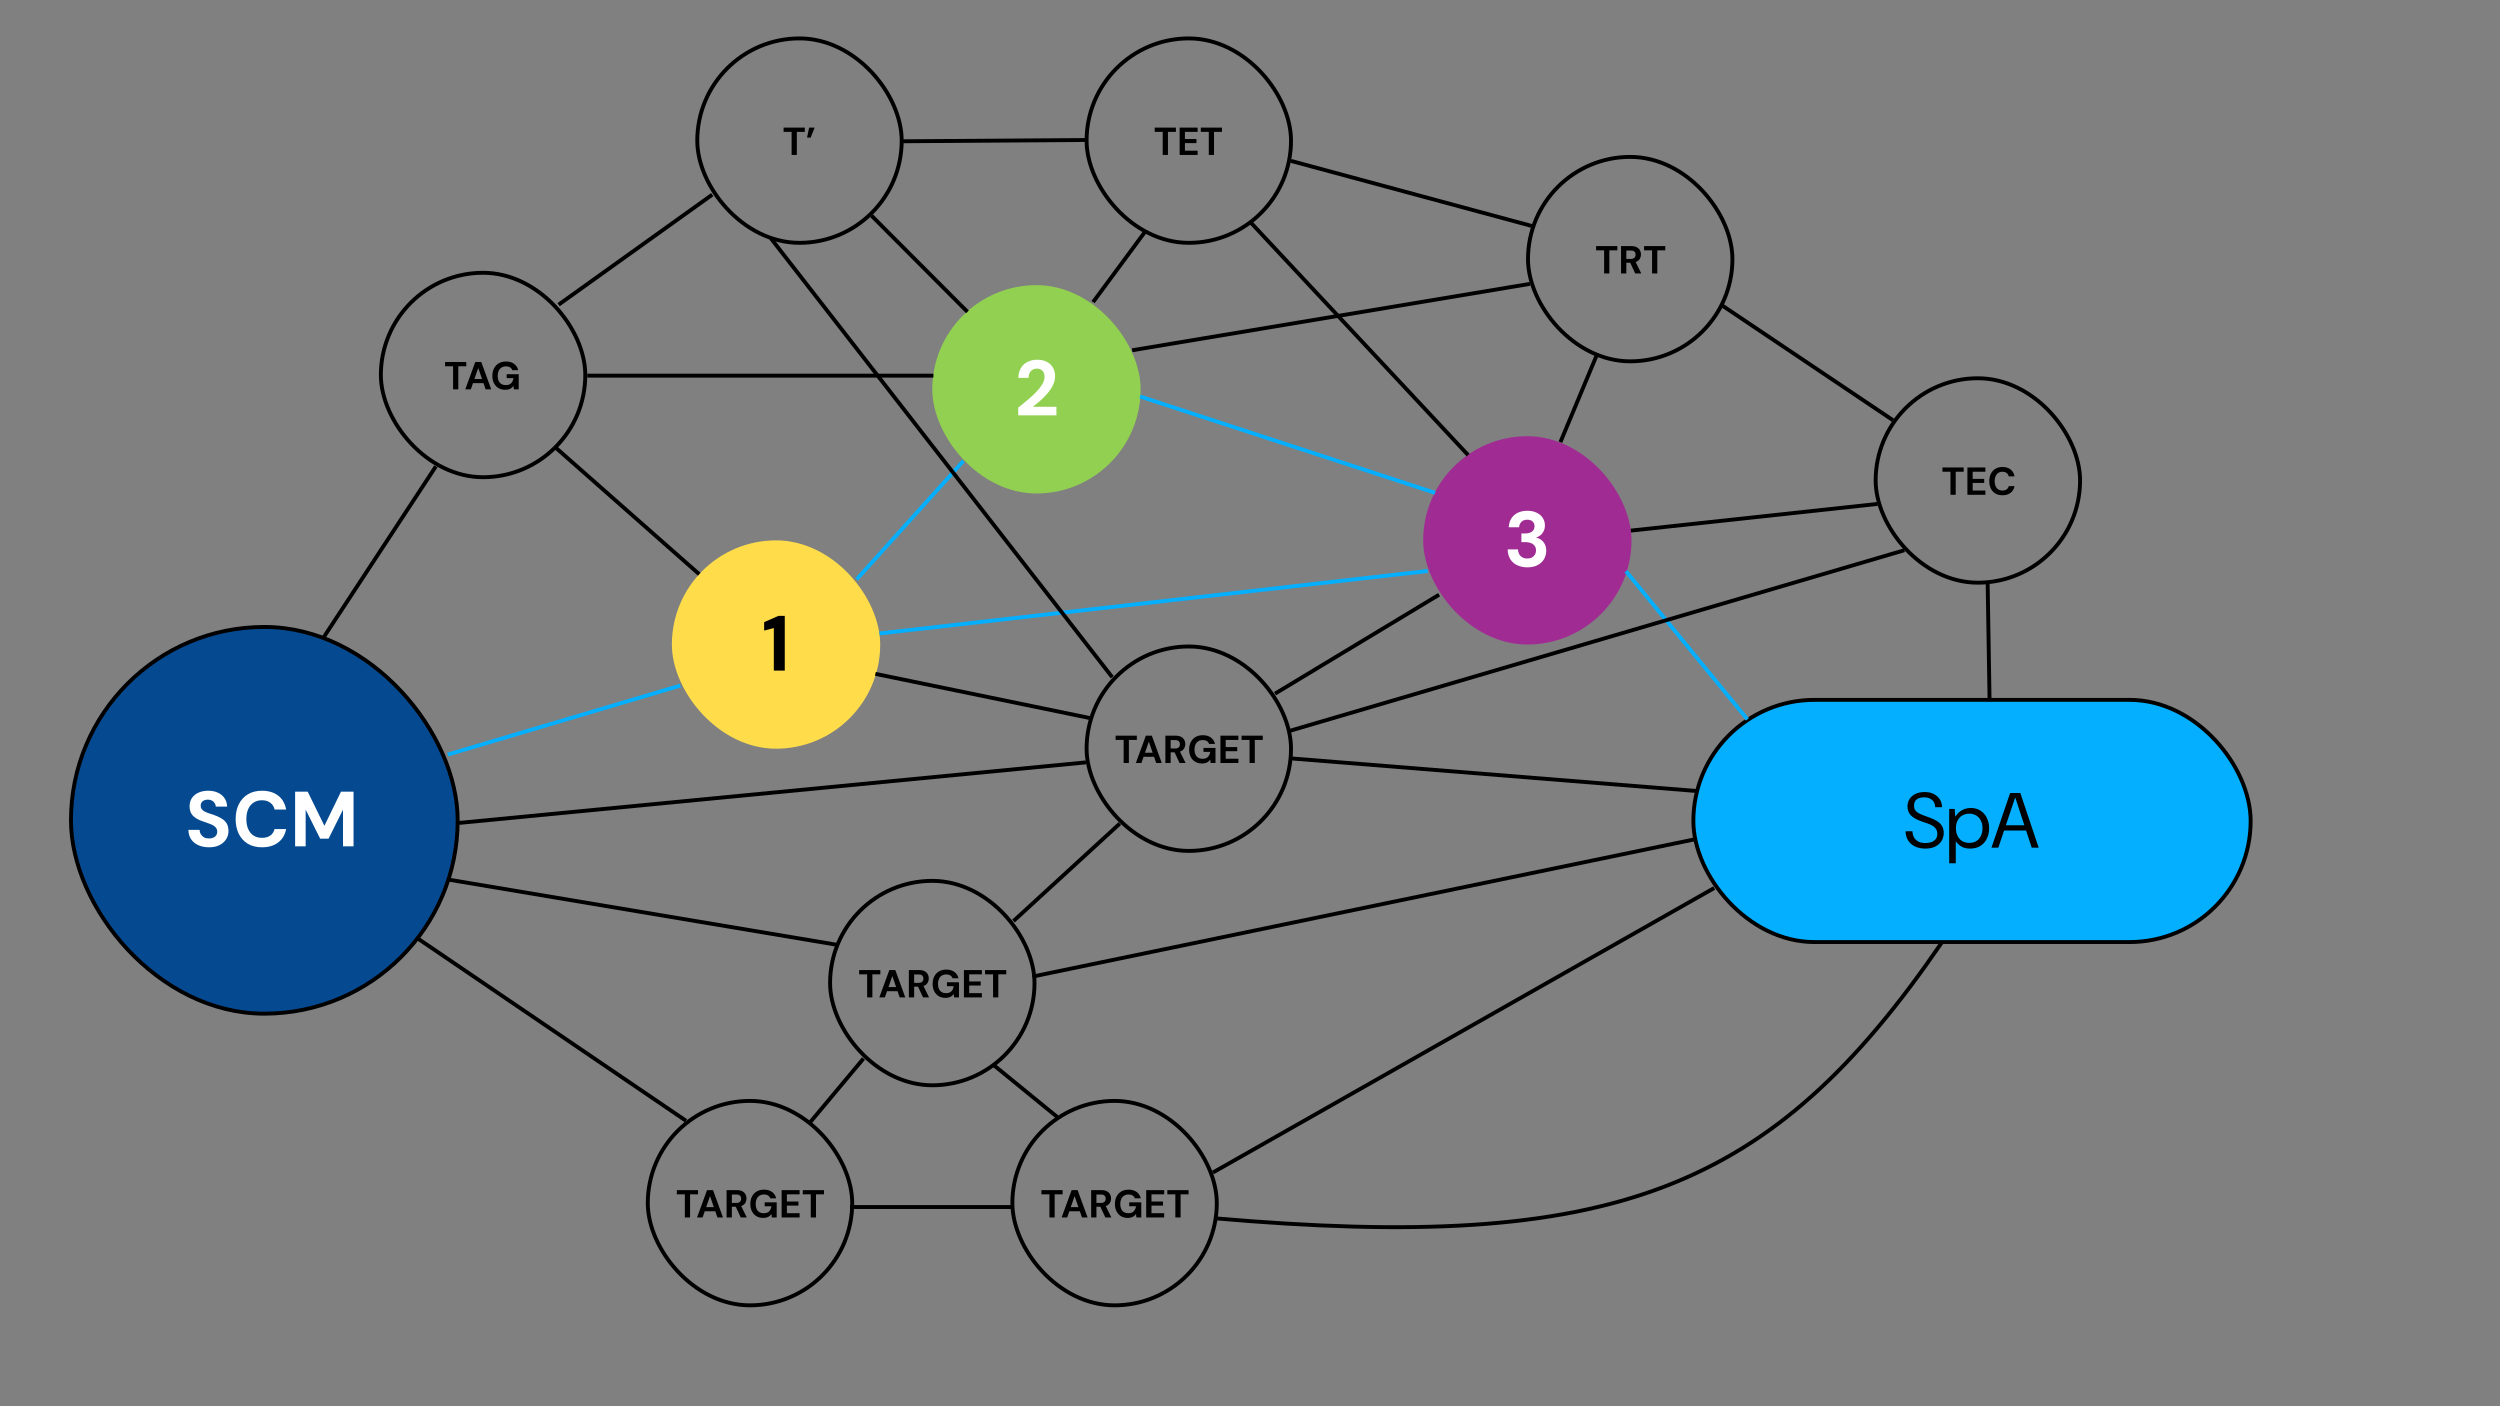 <svg width="1920" height="1080" viewBox="0 0 1920 1080" fill="none" xmlns="http://www.w3.org/2000/svg">
<rect x="0" y="0" width="1920" height="1080" fill="#808080" stroke="none"/>
<rect x="54.5" y="481.5" width="297" height="297" rx="148.5" fill="#054A91"/>
<rect x="54.5" y="481.5" width="297" height="297" rx="148.5" stroke="black" stroke-width="3"/>
<path d="M160.6 650.72C157.56 650.72 154.84 650.2 152.44 649.16C150.08 648.12 148.2 646.6 146.8 644.6C145.44 642.6 144.74 640.18 144.7 637.34H153.28C153.32 638.58 153.64 639.7 154.24 640.7C154.84 641.7 155.66 642.5 156.7 643.1C157.78 643.66 159.06 643.94 160.54 643.94C161.82 643.94 162.92 643.74 163.84 643.34C164.8 642.9 165.54 642.3 166.06 641.54C166.58 640.78 166.84 639.88 166.84 638.84C166.84 637.64 166.54 636.64 165.94 635.84C165.38 635.04 164.58 634.36 163.54 633.8C162.54 633.24 161.36 632.74 160 632.3C158.68 631.82 157.28 631.32 155.8 630.8C152.48 629.72 149.94 628.28 148.18 626.48C146.46 624.68 145.6 622.3 145.6 619.34C145.6 616.82 146.2 614.66 147.4 612.86C148.64 611.06 150.34 609.68 152.5 608.72C154.66 607.76 157.12 607.28 159.88 607.28C162.72 607.28 165.2 607.78 167.32 608.78C169.48 609.74 171.18 611.14 172.42 612.98C173.7 614.82 174.36 616.98 174.4 619.46H165.76C165.72 618.54 165.44 617.68 164.92 616.88C164.44 616.04 163.76 615.38 162.88 614.9C162 614.38 160.96 614.12 159.76 614.12C158.72 614.08 157.76 614.24 156.88 614.6C156.04 614.96 155.36 615.5 154.84 616.22C154.36 616.9 154.12 617.76 154.12 618.8C154.12 619.8 154.36 620.64 154.84 621.32C155.36 622 156.06 622.6 156.94 623.12C157.82 623.6 158.86 624.06 160.06 624.5C161.26 624.9 162.56 625.32 163.96 625.76C166.04 626.48 167.96 627.34 169.72 628.34C171.48 629.3 172.88 630.56 173.92 632.12C174.96 633.68 175.48 635.74 175.48 638.3C175.48 640.5 174.9 642.54 173.74 644.42C172.58 646.3 170.9 647.82 168.7 648.98C166.54 650.14 163.84 650.72 160.6 650.72ZM201.191 650.72C196.991 650.72 193.371 649.82 190.331 648.02C187.331 646.18 185.011 643.64 183.371 640.4C181.771 637.12 180.971 633.34 180.971 629.06C180.971 624.78 181.771 621 183.371 617.72C185.011 614.44 187.331 611.88 190.331 610.04C193.371 608.2 196.991 607.28 201.191 607.28C206.271 607.28 210.431 608.54 213.671 611.06C216.911 613.58 218.931 617.14 219.731 621.74H210.911C210.391 619.5 209.291 617.76 207.611 616.52C205.971 615.24 203.811 614.6 201.131 614.6C198.651 614.6 196.511 615.2 194.711 616.4C192.951 617.56 191.591 619.22 190.631 621.38C189.671 623.5 189.191 626.06 189.191 629.06C189.191 632.02 189.671 634.58 190.631 636.74C191.591 638.9 192.951 640.56 194.711 641.72C196.511 642.88 198.651 643.46 201.131 643.46C203.811 643.46 205.971 642.88 207.611 641.72C209.251 640.52 210.331 638.86 210.851 636.74H219.731C218.931 641.1 216.911 644.52 213.671 647C210.431 649.48 206.271 650.72 201.191 650.72ZM226.648 650V608H236.308L249.148 634.22L261.868 608H271.528V650H263.428V621.8L252.328 644.12H245.908L234.748 621.8V650H226.648Z" fill="white"/>
<rect x="1300.5" y="537.5" width="428" height="186" rx="93" fill="#03AFFE"/>
<rect x="1300.5" y="537.5" width="428" height="186" rx="93" stroke="black" stroke-width="3"/>
<path d="M1478.68 651.72C1475.6 651.72 1472.92 651.16 1470.64 650.04C1468.36 648.92 1466.6 647.36 1465.36 645.36C1464.12 643.36 1463.5 641.04 1463.5 638.4H1468.78C1468.78 640.04 1469.14 641.56 1469.86 642.96C1470.58 644.32 1471.68 645.42 1473.16 646.26C1474.64 647.06 1476.5 647.46 1478.74 647.46C1480.54 647.46 1482.12 647.2 1483.48 646.68C1484.84 646.16 1485.9 645.38 1486.66 644.34C1487.46 643.3 1487.86 642 1487.86 640.44C1487.86 638.88 1487.5 637.6 1486.78 636.6C1486.1 635.56 1485.16 634.7 1483.96 634.02C1482.76 633.34 1481.42 632.76 1479.94 632.28C1478.5 631.76 1477.02 631.24 1475.5 630.72C1471.86 629.44 1469.18 627.9 1467.46 626.1C1465.78 624.26 1464.94 622 1464.94 619.32C1464.94 617.2 1465.46 615.32 1466.5 613.68C1467.58 612 1469.1 610.68 1471.06 609.72C1473.06 608.76 1475.42 608.28 1478.14 608.28C1480.82 608.28 1483.14 608.78 1485.1 609.78C1487.1 610.78 1488.66 612.16 1489.78 613.92C1490.9 615.64 1491.46 617.64 1491.46 619.92H1486.18C1486.18 618.44 1485.86 617.14 1485.22 616.02C1484.58 614.9 1483.64 614.02 1482.4 613.38C1481.16 612.7 1479.6 612.36 1477.72 612.36C1476.24 612.36 1474.9 612.58 1473.7 613.02C1472.54 613.46 1471.62 614.16 1470.94 615.12C1470.3 616.08 1469.98 617.32 1469.98 618.84C1469.98 620.12 1470.24 621.18 1470.76 622.02C1471.28 622.86 1472.04 623.6 1473.04 624.24C1474.08 624.84 1475.34 625.44 1476.82 626.04C1478.34 626.6 1480.08 627.24 1482.04 627.96C1484.08 628.68 1485.9 629.54 1487.5 630.54C1489.14 631.5 1490.42 632.72 1491.34 634.2C1492.3 635.68 1492.78 637.56 1492.78 639.84C1492.78 641.88 1492.26 643.82 1491.22 645.66C1490.18 647.46 1488.62 648.92 1486.54 650.04C1484.46 651.16 1481.84 651.72 1478.68 651.72ZM1496.99 663V621.24H1501.19L1501.67 626.94H1501.91C1502.79 625.5 1503.83 624.32 1505.03 623.4C1506.23 622.44 1507.55 621.72 1508.99 621.24C1510.47 620.76 1512.01 620.52 1513.61 620.52C1516.49 620.52 1518.97 621.22 1521.05 622.62C1523.17 623.98 1524.79 625.84 1525.91 628.2C1527.07 630.56 1527.65 633.2 1527.65 636.12C1527.65 639.04 1527.07 641.68 1525.91 644.04C1524.79 646.4 1523.13 648.28 1520.93 649.68C1518.77 651.04 1516.11 651.72 1512.95 651.72C1510.19 651.72 1507.91 651.14 1506.11 649.98C1504.35 648.82 1502.99 647.52 1502.03 646.08V663H1496.99ZM1512.41 647.34C1514.49 647.34 1516.29 646.88 1517.81 645.96C1519.33 645 1520.49 643.68 1521.29 642C1522.13 640.32 1522.55 638.36 1522.55 636.12C1522.55 633.88 1522.13 631.92 1521.29 630.24C1520.49 628.56 1519.33 627.26 1517.81 626.34C1516.29 625.38 1514.49 624.9 1512.41 624.9C1510.33 624.9 1508.51 625.38 1506.95 626.34C1505.43 627.26 1504.25 628.56 1503.41 630.24C1502.57 631.92 1502.15 633.88 1502.15 636.12C1502.15 638.36 1502.57 640.32 1503.41 642C1504.25 643.68 1505.43 645 1506.95 645.96C1508.51 646.88 1510.33 647.34 1512.41 647.34ZM1529.45 651L1543.79 609H1551.59L1565.69 651H1560.35L1547.81 612.72H1547.57L1534.73 651H1529.45ZM1536.53 637.86L1537.97 633.78H1556.99L1558.43 637.86H1536.53Z" fill="black"/>
<rect x="834.5" y="496.5" width="157" height="157" rx="78.5" stroke="black" stroke-width="3"/>
<path d="M862.96 586V568.27H856.81V565H873.1V568.27H866.98V586H862.96ZM872.334 586L880.014 565H884.604L892.254 586H887.964L882.294 569.62L876.594 586H872.334ZM875.724 581.23L876.804 578.08H887.484L888.534 581.23H875.724ZM895.013 586V565H902.843C904.543 565 905.943 565.29 907.043 565.87C908.143 566.45 908.963 567.23 909.503 568.21C910.043 569.17 910.313 570.24 910.313 571.42C910.313 572.54 910.053 573.59 909.533 574.57C909.013 575.53 908.193 576.31 907.073 576.91C905.973 577.49 904.553 577.78 902.813 577.78H899.063V586H895.013ZM905.903 586L901.583 576.76H905.963L910.523 586H905.903ZM899.063 574.84H902.603C903.823 574.84 904.723 574.54 905.303 573.94C905.883 573.34 906.173 572.55 906.173 571.57C906.173 570.59 905.883 569.82 905.303 569.26C904.743 568.68 903.843 568.39 902.603 568.39H899.063V574.84ZM923.149 586.36C921.149 586.36 919.409 585.92 917.929 585.04C916.449 584.14 915.299 582.89 914.479 581.29C913.659 579.67 913.249 577.79 913.249 575.65C913.249 573.49 913.669 571.59 914.509 569.95C915.349 568.29 916.559 566.99 918.139 566.05C919.719 565.11 921.609 564.64 923.809 564.64C926.269 564.64 928.309 565.23 929.929 566.41C931.569 567.59 932.629 569.23 933.109 571.33H928.579C928.279 570.41 927.719 569.69 926.899 569.17C926.099 568.63 925.059 568.36 923.779 568.36C922.419 568.36 921.259 568.66 920.299 569.26C919.339 569.86 918.609 570.7 918.109 571.78C917.609 572.86 917.359 574.15 917.359 575.65C917.359 577.17 917.609 578.46 918.109 579.52C918.609 580.58 919.319 581.39 920.239 581.95C921.179 582.49 922.279 582.76 923.539 582.76C925.379 582.76 926.769 582.27 927.709 581.29C928.669 580.29 929.239 579 929.419 577.42H924.259V574.39H933.499V586H929.749L929.449 583.33C929.009 583.99 928.489 584.55 927.889 585.01C927.309 585.45 926.629 585.78 925.849 586C925.069 586.24 924.169 586.36 923.149 586.36ZM937.289 586V565H951.089V568.27H941.339V573.76H950.189V576.91H941.339V582.73H951.089V586H937.289ZM959.669 586V568.27H953.519V565H969.809V568.27H963.689V586H959.669Z" fill="black"/>
<rect x="292.5" y="209.5" width="157" height="157" rx="78.5" stroke="black" stroke-width="3"/>
<path d="M347.96 299V281.27H341.81V278H358.1V281.27H351.98V299H347.96ZM357.334 299L365.014 278H369.604L377.254 299H372.964L367.294 282.62L361.594 299H357.334ZM360.724 294.23L361.804 291.08H372.484L373.534 294.23H360.724ZM388.022 299.36C386.022 299.36 384.282 298.92 382.802 298.04C381.322 297.14 380.172 295.89 379.352 294.29C378.532 292.67 378.122 290.79 378.122 288.65C378.122 286.49 378.542 284.59 379.382 282.95C380.222 281.29 381.432 279.99 383.012 279.05C384.592 278.11 386.482 277.64 388.682 277.64C391.142 277.64 393.182 278.23 394.802 279.41C396.442 280.59 397.502 282.23 397.982 284.33H393.452C393.152 283.41 392.592 282.69 391.772 282.17C390.972 281.63 389.932 281.36 388.652 281.36C387.292 281.36 386.132 281.66 385.172 282.26C384.212 282.86 383.482 283.7 382.982 284.78C382.482 285.86 382.232 287.15 382.232 288.65C382.232 290.17 382.482 291.46 382.982 292.52C383.482 293.58 384.192 294.39 385.112 294.95C386.052 295.49 387.152 295.76 388.412 295.76C390.252 295.76 391.642 295.27 392.582 294.29C393.542 293.29 394.112 292 394.292 290.42H389.132V287.39H398.372V299H394.622L394.322 296.33C393.882 296.99 393.362 297.55 392.762 298.01C392.182 298.45 391.502 298.78 390.722 299C389.942 299.24 389.042 299.36 388.022 299.36Z" fill="black"/>
<rect x="535.5" y="29.5" width="157" height="157" rx="78.5" stroke="black" stroke-width="3"/>
<path d="M607.96 119V101.27H601.81V98H618.1V101.27H611.98V119H607.96ZM625.65 98L622.56 105.68H619.8L621.42 98H625.65Z" fill="black"/>
<rect x="834.5" y="29.5" width="157" height="157" rx="78.5" stroke="black" stroke-width="3"/>
<path d="M892.96 119V101.27H886.81V98H903.1V101.27H896.98V119H892.96ZM905.97 119V98H919.77V101.27H910.02V106.76H918.87V109.91H910.02V115.73H919.77V119H905.97ZM928.351 119V101.27H922.201V98H938.491V101.27H932.371V119H928.351Z" fill="black"/>
<rect x="1173.5" y="120.5" width="157" height="157" rx="78.5" stroke="black" stroke-width="3"/>
<path d="M1231.96 210V192.27H1225.81V189H1242.1V192.27H1235.98V210H1231.96ZM1244.97 210V189H1252.8C1254.5 189 1255.9 189.29 1257 189.87C1258.1 190.45 1258.92 191.23 1259.46 192.21C1260 193.17 1260.27 194.24 1260.27 195.42C1260.27 196.54 1260.01 197.59 1259.49 198.57C1258.97 199.53 1258.15 200.31 1257.03 200.91C1255.93 201.49 1254.51 201.78 1252.77 201.78H1249.02V210H1244.97ZM1255.86 210L1251.54 200.76H1255.92L1260.48 210H1255.86ZM1249.02 198.84H1252.56C1253.78 198.84 1254.68 198.54 1255.26 197.94C1255.84 197.34 1256.13 196.55 1256.13 195.57C1256.13 194.59 1255.84 193.82 1255.26 193.26C1254.7 192.68 1253.8 192.39 1252.56 192.39H1249.02V198.84ZM1268.79 210V192.27H1262.64V189H1278.93V192.27H1272.81V210H1268.79Z" fill="black"/>
<rect x="1440.5" y="290.5" width="157" height="157" rx="78.5" stroke="black" stroke-width="3"/>
<path d="M1497.96 380V362.27H1491.81V359H1508.1V362.27H1501.98V380H1497.96ZM1510.97 380V359H1524.77V362.27H1515.02V367.76H1523.87V370.91H1515.02V376.73H1524.77V380H1510.97ZM1537.88 380.36C1535.78 380.36 1533.97 379.91 1532.45 379.01C1530.95 378.09 1529.79 376.82 1528.97 375.2C1528.17 373.56 1527.77 371.67 1527.77 369.53C1527.77 367.39 1528.17 365.5 1528.97 363.86C1529.79 362.22 1530.95 360.94 1532.45 360.02C1533.97 359.1 1535.78 358.64 1537.88 358.64C1540.42 358.64 1542.5 359.27 1544.12 360.53C1545.74 361.79 1546.75 363.57 1547.15 365.87H1542.74C1542.48 364.75 1541.93 363.88 1541.09 363.26C1540.27 362.62 1539.19 362.3 1537.85 362.3C1536.61 362.3 1535.54 362.6 1534.64 363.2C1533.76 363.78 1533.08 364.61 1532.6 365.69C1532.12 366.75 1531.88 368.03 1531.88 369.53C1531.88 371.01 1532.12 372.29 1532.6 373.37C1533.08 374.45 1533.76 375.28 1534.64 375.86C1535.54 376.44 1536.61 376.73 1537.85 376.73C1539.19 376.73 1540.27 376.44 1541.09 375.86C1541.91 375.26 1542.45 374.43 1542.71 373.37H1547.15C1546.75 375.55 1545.74 377.26 1544.12 378.5C1542.5 379.74 1540.42 380.36 1537.88 380.36Z" fill="black"/>
<rect x="516" y="415" width="160" height="160" rx="80" fill="#FFDD4A"/>
<path d="M594.3 515V482.3L586.86 484.28V477.8L597.78 473H602.7V515H594.3Z" fill="black"/>
<rect x="716" y="219" width="160" height="160" rx="80" fill="#92D051"/>
<path d="M782 319V313.06C784.56 311.02 787.04 308.98 789.44 306.94C791.88 304.9 794.06 302.88 795.98 300.88C797.9 298.84 799.42 296.86 800.54 294.94C801.66 293.02 802.22 291.16 802.22 289.36C802.22 288.24 802.02 287.22 801.62 286.3C801.22 285.34 800.58 284.58 799.7 284.02C798.86 283.42 797.74 283.12 796.34 283.12C794.94 283.12 793.76 283.44 792.8 284.08C791.84 284.72 791.12 285.58 790.64 286.66C790.16 287.7 789.92 288.88 789.92 290.2H782.06C782.18 287.12 782.88 284.54 784.16 282.46C785.44 280.38 787.16 278.84 789.32 277.84C791.48 276.8 793.9 276.28 796.58 276.28C799.54 276.28 802.04 276.84 804.08 277.96C806.12 279.04 807.66 280.52 808.7 282.4C809.78 284.28 810.32 286.44 810.32 288.88C810.32 290.72 809.98 292.52 809.3 294.28C808.66 296.04 807.74 297.76 806.54 299.44C805.38 301.08 804.06 302.66 802.58 304.18C801.1 305.7 799.56 307.16 797.96 308.56C796.36 309.92 794.8 311.2 793.28 312.4H811.34V319H782Z" fill="white"/>
<rect x="1093" y="335" width="160" height="160" rx="80" fill="#A02C93"/>
<path d="M1173 435.72C1170.28 435.72 1167.78 435.22 1165.5 434.22C1163.22 433.22 1161.4 431.7 1160.04 429.66C1158.68 427.62 1157.96 425.04 1157.88 421.92H1165.8C1165.84 423.24 1166.14 424.44 1166.7 425.52C1167.26 426.56 1168.08 427.4 1169.16 428.04C1170.24 428.64 1171.52 428.94 1173 428.94C1174.4 428.94 1175.6 428.66 1176.6 428.1C1177.6 427.54 1178.36 426.8 1178.88 425.88C1179.4 424.96 1179.66 423.9 1179.66 422.7C1179.66 421.3 1179.3 420.14 1178.58 419.22C1177.9 418.26 1176.94 417.54 1175.7 417.06C1174.5 416.58 1173.12 416.34 1171.56 416.34H1168.44V409.68H1171.56C1173.52 409.68 1175.16 409.22 1176.48 408.3C1177.84 407.38 1178.52 406 1178.52 404.16C1178.52 402.64 1178.02 401.42 1177.02 400.5C1176.06 399.58 1174.7 399.12 1172.94 399.12C1171.02 399.12 1169.52 399.68 1168.44 400.8C1167.36 401.92 1166.76 403.3 1166.64 404.94H1158.72C1158.84 402.3 1159.5 400.04 1160.7 398.16C1161.94 396.24 1163.6 394.78 1165.68 393.78C1167.76 392.78 1170.18 392.28 1172.94 392.28C1175.86 392.28 1178.32 392.8 1180.32 393.84C1182.36 394.84 1183.9 396.2 1184.94 397.92C1185.98 399.64 1186.5 401.5 1186.5 403.5C1186.5 405.14 1186.18 406.6 1185.54 407.88C1184.94 409.16 1184.12 410.22 1183.08 411.06C1182.04 411.9 1180.9 412.5 1179.66 412.86C1181.22 413.18 1182.58 413.8 1183.74 414.72C1184.94 415.6 1185.86 416.74 1186.5 418.14C1187.18 419.54 1187.52 421.16 1187.52 423C1187.52 425.28 1186.96 427.4 1185.84 429.36C1184.76 431.28 1183.12 432.82 1180.92 433.98C1178.76 435.14 1176.12 435.72 1173 435.72Z" fill="white"/>
<rect x="777.5" y="845.5" width="157" height="157" rx="78.5" stroke="black" stroke-width="3"/>
<path d="M805.96 935V917.27H799.81V914H816.1V917.27H809.98V935H805.96ZM815.334 935L823.014 914H827.604L835.254 935H830.964L825.294 918.62L819.594 935H815.334ZM818.724 930.23L819.804 927.08H830.484L831.534 930.23H818.724ZM838.013 935V914H845.843C847.543 914 848.943 914.29 850.043 914.87C851.143 915.45 851.963 916.23 852.503 917.21C853.043 918.17 853.313 919.24 853.313 920.42C853.313 921.54 853.053 922.59 852.533 923.57C852.013 924.53 851.193 925.31 850.073 925.91C848.973 926.49 847.553 926.78 845.813 926.78H842.063V935H838.013ZM848.903 935L844.583 925.76H848.963L853.523 935H848.903ZM842.063 923.84H845.603C846.823 923.84 847.723 923.54 848.303 922.94C848.883 922.34 849.173 921.55 849.173 920.57C849.173 919.59 848.883 918.82 848.303 918.26C847.743 917.68 846.843 917.39 845.603 917.39H842.063V923.84ZM866.149 935.36C864.149 935.36 862.409 934.92 860.929 934.04C859.449 933.14 858.299 931.89 857.479 930.29C856.659 928.67 856.249 926.79 856.249 924.65C856.249 922.49 856.669 920.59 857.509 918.95C858.349 917.29 859.559 915.99 861.139 915.05C862.719 914.11 864.609 913.64 866.809 913.64C869.269 913.64 871.309 914.23 872.929 915.41C874.569 916.59 875.629 918.23 876.109 920.33H871.579C871.279 919.41 870.719 918.69 869.899 918.17C869.099 917.63 868.059 917.36 866.779 917.36C865.419 917.36 864.259 917.66 863.299 918.26C862.339 918.86 861.609 919.7 861.109 920.78C860.609 921.86 860.359 923.15 860.359 924.65C860.359 926.17 860.609 927.46 861.109 928.52C861.609 929.58 862.319 930.39 863.239 930.95C864.179 931.49 865.279 931.76 866.539 931.76C868.379 931.76 869.769 931.27 870.709 930.29C871.669 929.29 872.239 928 872.419 926.42H867.259V923.39H876.499V935H872.749L872.449 932.33C872.009 932.99 871.489 933.55 870.889 934.01C870.309 934.45 869.629 934.78 868.849 935C868.069 935.24 867.169 935.36 866.149 935.36ZM880.289 935V914H894.089V917.27H884.339V922.76H893.189V925.91H884.339V931.73H894.089V935H880.289ZM902.669 935V917.27H896.519V914H912.809V917.27H906.689V935H902.669Z" fill="black"/>
<rect x="637.5" y="676.5" width="157" height="157" rx="78.5" stroke="black" stroke-width="3"/>
<path d="M665.96 766V748.27H659.81V745H676.1V748.27H669.98V766H665.96ZM675.334 766L683.014 745H687.604L695.254 766H690.964L685.294 749.62L679.594 766H675.334ZM678.724 761.23L679.804 758.08H690.484L691.534 761.23H678.724ZM698.013 766V745H705.843C707.543 745 708.943 745.29 710.043 745.87C711.143 746.45 711.963 747.23 712.503 748.21C713.043 749.17 713.313 750.24 713.313 751.42C713.313 752.54 713.053 753.59 712.533 754.57C712.013 755.53 711.193 756.31 710.073 756.91C708.973 757.49 707.553 757.78 705.813 757.78H702.063V766H698.013ZM708.903 766L704.583 756.76H708.963L713.523 766H708.903ZM702.063 754.84H705.603C706.823 754.84 707.723 754.54 708.303 753.94C708.883 753.34 709.173 752.55 709.173 751.57C709.173 750.59 708.883 749.82 708.303 749.26C707.743 748.68 706.843 748.39 705.603 748.39H702.063V754.84ZM726.149 766.36C724.149 766.36 722.409 765.92 720.929 765.04C719.449 764.14 718.299 762.89 717.479 761.29C716.659 759.67 716.249 757.79 716.249 755.65C716.249 753.49 716.669 751.59 717.509 749.95C718.349 748.29 719.559 746.99 721.139 746.05C722.719 745.11 724.609 744.64 726.809 744.64C729.269 744.64 731.309 745.23 732.929 746.41C734.569 747.59 735.629 749.23 736.109 751.33H731.579C731.279 750.41 730.719 749.69 729.899 749.17C729.099 748.63 728.059 748.36 726.779 748.36C725.419 748.36 724.259 748.66 723.299 749.26C722.339 749.86 721.609 750.7 721.109 751.78C720.609 752.86 720.359 754.15 720.359 755.65C720.359 757.17 720.609 758.46 721.109 759.52C721.609 760.58 722.319 761.39 723.239 761.95C724.179 762.49 725.279 762.76 726.539 762.76C728.379 762.76 729.769 762.27 730.709 761.29C731.669 760.29 732.239 759 732.419 757.42H727.259V754.39H736.499V766H732.749L732.449 763.33C732.009 763.99 731.489 764.55 730.889 765.01C730.309 765.45 729.629 765.78 728.849 766C728.069 766.24 727.169 766.36 726.149 766.36ZM740.289 766V745H754.089V748.27H744.339V753.76H753.189V756.91H744.339V762.73H754.089V766H740.289ZM762.669 766V748.27H756.519V745H772.809V748.27H766.689V766H762.669Z" fill="black"/>
<rect x="497.5" y="845.5" width="157" height="157" rx="78.5" stroke="black" stroke-width="3"/>
<path d="M525.96 935V917.27H519.81V914H536.1V917.27H529.98V935H525.96ZM535.334 935L543.014 914H547.604L555.254 935H550.964L545.294 918.62L539.594 935H535.334ZM538.724 930.23L539.804 927.08H550.484L551.534 930.23H538.724ZM558.013 935V914H565.843C567.543 914 568.943 914.29 570.043 914.87C571.143 915.45 571.963 916.23 572.503 917.21C573.043 918.17 573.313 919.24 573.313 920.42C573.313 921.54 573.053 922.59 572.533 923.57C572.013 924.53 571.193 925.31 570.073 925.91C568.973 926.49 567.553 926.78 565.813 926.78H562.063V935H558.013ZM568.903 935L564.583 925.76H568.963L573.523 935H568.903ZM562.063 923.84H565.603C566.823 923.84 567.723 923.54 568.303 922.94C568.883 922.34 569.173 921.55 569.173 920.57C569.173 919.59 568.883 918.82 568.303 918.26C567.743 917.68 566.843 917.39 565.603 917.39H562.063V923.84ZM586.149 935.36C584.149 935.36 582.409 934.92 580.929 934.04C579.449 933.14 578.299 931.89 577.479 930.29C576.659 928.67 576.249 926.79 576.249 924.65C576.249 922.49 576.669 920.59 577.509 918.95C578.349 917.29 579.559 915.99 581.139 915.05C582.719 914.11 584.609 913.64 586.809 913.64C589.269 913.64 591.309 914.23 592.929 915.41C594.569 916.59 595.629 918.23 596.109 920.33H591.579C591.279 919.41 590.719 918.69 589.899 918.17C589.099 917.63 588.059 917.36 586.779 917.36C585.419 917.36 584.259 917.66 583.299 918.26C582.339 918.86 581.609 919.7 581.109 920.78C580.609 921.86 580.359 923.15 580.359 924.65C580.359 926.17 580.609 927.46 581.109 928.52C581.609 929.58 582.319 930.39 583.239 930.95C584.179 931.49 585.279 931.76 586.539 931.76C588.379 931.76 589.769 931.27 590.709 930.29C591.669 929.29 592.239 928 592.419 926.42H587.259V923.39H596.499V935H592.749L592.449 932.33C592.009 932.99 591.489 933.55 590.889 934.01C590.309 934.45 589.629 934.78 588.849 935C588.069 935.24 587.169 935.36 586.149 935.36ZM600.289 935V914H614.089V917.27H604.339V922.76H613.189V925.91H604.339V931.73H614.089V935H600.289ZM622.669 935V917.27H616.519V914H632.809V917.27H626.689V935H622.669Z" fill="black"/>
<line x1="248.746" y1="489.177" x2="334.746" y2="358.177" stroke="black" stroke-width="3"/>
<path d="M343.861 579.519L522.5 526.5" stroke="#03AFFE" stroke-width="3"/>
<line x1="344.248" y1="675.521" x2="642.248" y2="725.521" stroke="black" stroke-width="3"/>
<line x1="320.843" y1="720.759" x2="526.843" y2="860.759" stroke="black" stroke-width="3"/>
<path d="M352.5 632L834 585.5" stroke="black" stroke-width="3"/>
<line x1="657.886" y1="444.996" x2="739.886" y2="353.996" stroke="#03AFFE" stroke-width="3"/>
<path d="M875.5 304.5L1102.16 378.526" stroke="#03AFFE" stroke-width="3"/>
<path d="M675.502 486.5L1096.5 438.5" stroke="#03AFFE" stroke-width="3"/>
<path d="M1248.74 438.698L1342 552.5" stroke="#03AFFE" stroke-width="3"/>
<line x1="652.836" y1="927" x2="778.16" y2="927" stroke="black" stroke-width="3"/>
<line x1="762.949" y1="817.838" x2="811.949" y2="857.838" stroke="black" stroke-width="3"/>
<line x1="663.15" y1="812.963" x2="622.15" y2="861.963" stroke="black" stroke-width="3"/>
<path d="M931.501 900.5L1316.5 682" stroke="black" stroke-width="3"/>
<path d="M429 234L547.001 149.5" stroke="black" stroke-width="3"/>
<line x1="672.303" y1="517.531" x2="837.303" y2="551.531" stroke="black" stroke-width="3"/>
<path d="M537 441L426.005 343.124" stroke="black" stroke-width="3"/>
<path d="M451 288.5L716.849 288.5" stroke="black" stroke-width="3"/>
<line x1="692.989" y1="108.5" x2="834.989" y2="107.493" stroke="black" stroke-width="3"/>
<line x1="991.391" y1="123.552" x2="1176.39" y2="173.552" stroke="black" stroke-width="3"/>
<path d="M592 183L854.188 520.085" stroke="black" stroke-width="3"/>
<path d="M669.352 165.646L742.996 239.5" stroke="black" stroke-width="3"/>
<path d="M839.5 232L879.599 177.702" stroke="black" stroke-width="3"/>
<path d="M960.359 170.655L1127.5 349.5" stroke="black" stroke-width="3"/>
<path d="M1528 538.5L1526.5 447" stroke="black" stroke-width="3"/>
<path d="M869.502 269L1175 218" stroke="black" stroke-width="3"/>
<path d="M860.003 632.5L778.333 707.375" stroke="black" stroke-width="3"/>
<line x1="979.225" y1="532.716" x2="1105.23" y2="456.716" stroke="black" stroke-width="3"/>
<line x1="1226.38" y1="272.578" x2="1198.38" y2="339.578" stroke="black" stroke-width="3"/>
<line x1="1322.84" y1="234.755" x2="1453.84" y2="322.755" stroke="black" stroke-width="3"/>
<path d="M932.469 935.598C1239.73 962.375 1360.58 914.918 1491.47 723.598" stroke="black" stroke-width="3"/>
<path d="M793 750L1301.9 644.511" stroke="black" stroke-width="3"/>
<line x1="992.12" y1="582.505" x2="1303.12" y2="607.505" stroke="black" stroke-width="3"/>
<path d="M1252.5 407.5L1442 387" stroke="black" stroke-width="3"/>
<line x1="989.577" y1="561.561" x2="1462.58" y2="422.561" stroke="black" stroke-width="3"/>
</svg>
